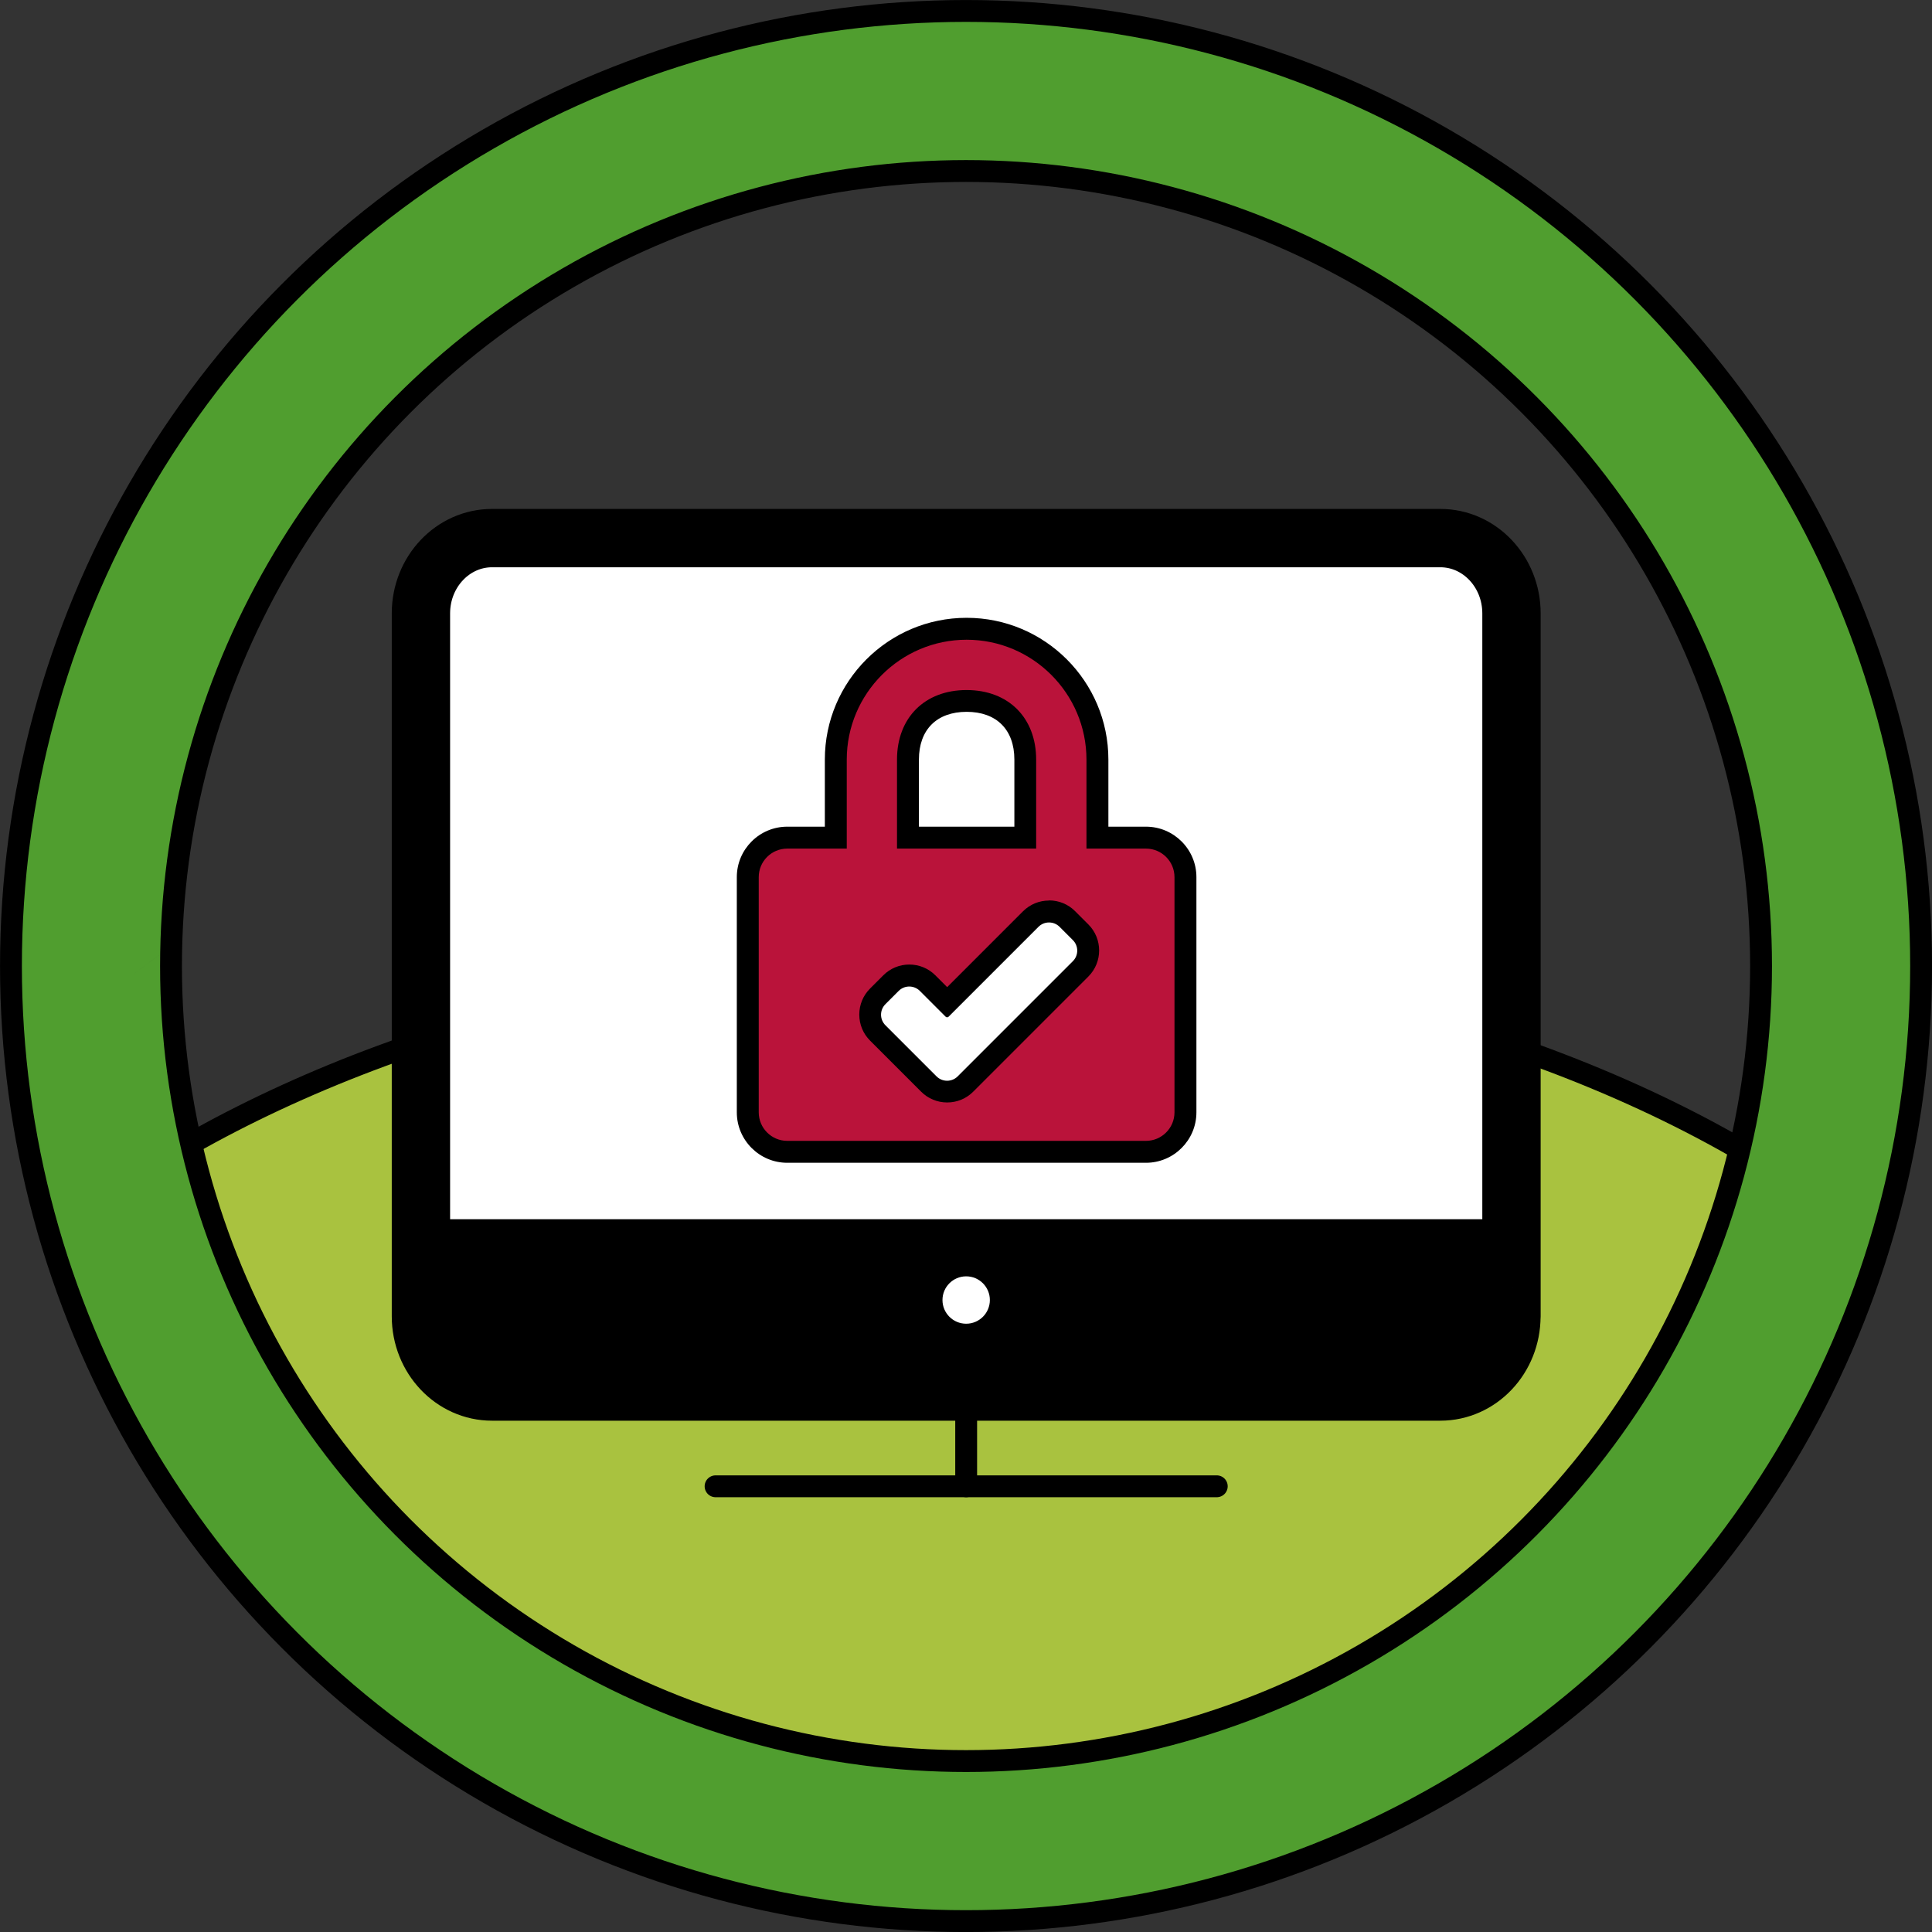 <?xml version="1.0" encoding="UTF-8"?>
<svg id="Layer_2" data-name="Layer 2" xmlns="http://www.w3.org/2000/svg" viewBox="0 0 283.79 283.79">
  <rect x="0" y="0" width="283.79" height="283.79" fill="#333333" stroke="none"/>
  <g id="Layer_1-2" data-name="Layer 1">
    <g>
      <path d="M17.96,174.16c-.04,1.22-.09,2.44-.09,3.67,0,26.56,55.68,87.64,124.12,87.64s124.12-61.08,124.12-87.64c0-.8-.05-1.59-.06-2.39-28.61-19.9-73.94-34.91-125-34.91s-94.39,14.46-123.08,33.63Z" style="fill: #a9c23f; stroke: #000; stroke-linecap: round; stroke-linejoin: round; stroke-width: 3.21px;"/>
      <path d="M279.96,161.9c.94-6.54,1.46-13.21,1.46-20C281.42,64.96,218.83,2.37,141.9,2.37S2.37,64.96,2.37,141.9c0,6.01.42,11.91,1.16,17.72h0c4.37,34.32,21.24,64.78,45.91,86.66,24.64,21.85,57.01,35.15,92.45,35.15s69.32-13.91,94.16-36.67c23.21-21.26,39.2-50.26,43.91-82.86M257.84,141.9c0,63.93-52.01,115.95-115.95,115.95S25.95,205.83,25.95,141.9c0-1.15.05-2.29.09-3.43-2.37,1.58-4.62,3.21-6.76,4.89,2.13-1.68,4.39-3.31,6.76-4.89,1.82-62.35,53.08-112.52,115.86-112.52s114.69,50.81,115.89,113.72c2.39,1.66,4.65,3.38,6.78,5.14-2.13-1.76-4.39-3.48-6.78-5.14.01.74.06,1.48.06,2.23Z" style="fill: #509e2f; stroke-width: 0px;"/>
      <circle cx="141.9" cy="141.9" r="116.78" style="fill: none; stroke: #000; stroke-linecap: round; stroke-linejoin: round; stroke-width: 3.21px;"/>
      <circle cx="141.9" cy="141.9" r="140.29" style="fill: none; stroke: #000; stroke-linecap: round; stroke-linejoin: round; stroke-width: 3.21px;"/>
      <path d="M61.83,178.86v14.47c0,6.11,4.68,11.06,10.45,11.06h139.29c5.77,0,10.45-4.95,10.45-11.06v-14.47H61.83Z" style="fill: #000; stroke-width: 0px;"/>
      <path d="M222.01,179.09v-89c0-6.11-4.67-11.06-10.45-11.06H72.28c-5.77,0-10.45,4.95-10.45,11.06v89h160.18Z" style="fill: #fff; stroke-width: 0px;"/>
      <g>
        <g>
          <path d="M115.64,169.19c-3.2,0-5.8-2.6-5.8-5.8v-34.55c0-3.2,2.6-5.8,5.8-5.8h7.13v-11.46c0-10.6,8.62-19.22,19.22-19.22s19.22,8.62,19.22,19.22v11.46h7.13c3.2,0,5.8,2.6,5.8,5.8v34.55c0,3.2-2.6,5.8-5.8,5.8h-52.69ZM150.6,123.04v-11.46c0-5.23-3.38-8.61-8.61-8.61s-8.62,3.38-8.62,8.61v11.46h17.23Z" style="fill: #ba133a; stroke-width: 0px;"/>
          <path d="M141.98,93.97c9.71,0,17.61,7.9,17.61,17.61v13.07h8.74c2.31,0,4.19,1.88,4.19,4.19v34.55c0,2.31-1.88,4.19-4.19,4.19h-52.69c-2.31,0-4.19-1.88-4.19-4.19v-34.55c0-2.32,1.88-4.19,4.19-4.19h8.74v-13.07c0-9.71,7.9-17.61,17.61-17.61M131.76,124.65h20.44v-13.07c0-6.15-4.07-10.22-10.22-10.22s-10.22,4.07-10.22,10.22v13.07M141.98,90.75c-11.48,0-20.82,9.34-20.82,20.82v9.86h-5.52c-4.08,0-7.41,3.32-7.41,7.41v34.55c0,4.08,3.32,7.41,7.41,7.41h52.69c4.08,0,7.41-3.32,7.41-7.41v-34.55c0-4.08-3.32-7.41-7.41-7.41h-5.52v-9.86c0-11.48-9.34-20.82-20.82-20.82h0ZM134.98,121.43v-9.86c0-4.39,2.62-7.01,7.01-7.01s7.01,2.62,7.01,7.01v9.86h-14.01Z" style="fill: #000; stroke-width: 0px;"/>
        </g>
        <g>
          <path d="M139.13,160.35c-1.02,0-1.97-.4-2.69-1.11l-7.51-7.51c-1.48-1.48-1.48-3.89,0-5.37l1.95-1.95c.72-.72,1.67-1.11,2.69-1.11s1.97.4,2.69,1.11l2.87,2.87,12.28-12.28c.72-.72,1.67-1.11,2.69-1.11s1.97.4,2.69,1.11l1.95,1.95c1.48,1.48,1.48,3.89,0,5.37l-16.91,16.91c-.72.72-1.67,1.11-2.69,1.11Z" style="fill: #fff; stroke-width: 0px;"/>
          <path d="M154.09,135.5c.56,0,1.12.21,1.55.64l1.95,1.95c.86.86.86,2.24,0,3.1l-13.42,13.42h0s-3.5,3.5-3.5,3.5c-.43.43-.99.64-1.55.64s-1.12-.21-1.55-.64l-7.51-7.51c-.86-.86-.86-2.24,0-3.1l1.95-1.95c.43-.43.99-.64,1.55-.64s1.12.21,1.55.64l3.79,3.79c.06.06.14.09.22.09s.16-.03.22-.09l13.2-13.2c.43-.43.99-.64,1.55-.64M154.09,132.28c-1.44,0-2.8.56-3.82,1.58l-11.14,11.14-1.74-1.74c-1.02-1.02-2.38-1.58-3.82-1.58s-2.8.56-3.82,1.58l-1.95,1.95c-1.02,1.02-1.58,2.38-1.58,3.82s.56,2.8,1.58,3.82l7.51,7.51c1.02,1.02,2.38,1.58,3.82,1.58s2.8-.56,3.82-1.58l3.5-3.5,2.21-2.21h0s11.21-11.21,11.21-11.21c2.11-2.11,2.11-5.54,0-7.65l-1.95-1.95c-1.02-1.02-2.38-1.58-3.82-1.58h0Z" style="fill: #000; stroke-width: 0px;"/>
        </g>
      </g>
      <path d="M222.01,193.34c0,6.11-4.67,11.06-10.45,11.06H72.28c-5.77,0-10.45-4.95-10.45-11.06v-103.24c0-6.11,4.68-11.06,10.45-11.06h139.29c5.77,0,10.45,4.95,10.45,11.06v103.24Z" style="fill: none; stroke: #000; stroke-linecap: round; stroke-linejoin: round; stroke-width: 8.57px;"/>
      <line x1="105.11" y1="218.32" x2="178.73" y2="218.32" style="fill: none; stroke: #000; stroke-linecap: round; stroke-linejoin: round; stroke-width: 3.21px;"/>
      <line x1="141.92" y1="204.4" x2="141.92" y2="218.32" style="fill: none; stroke: #000; stroke-linecap: round; stroke-linejoin: round; stroke-width: 3.21px;"/>
      <circle cx="141.92" cy="190.96" r="3.48" style="fill: #fff; stroke-width: 0px;"/>
    </g>
  </g>
</svg>